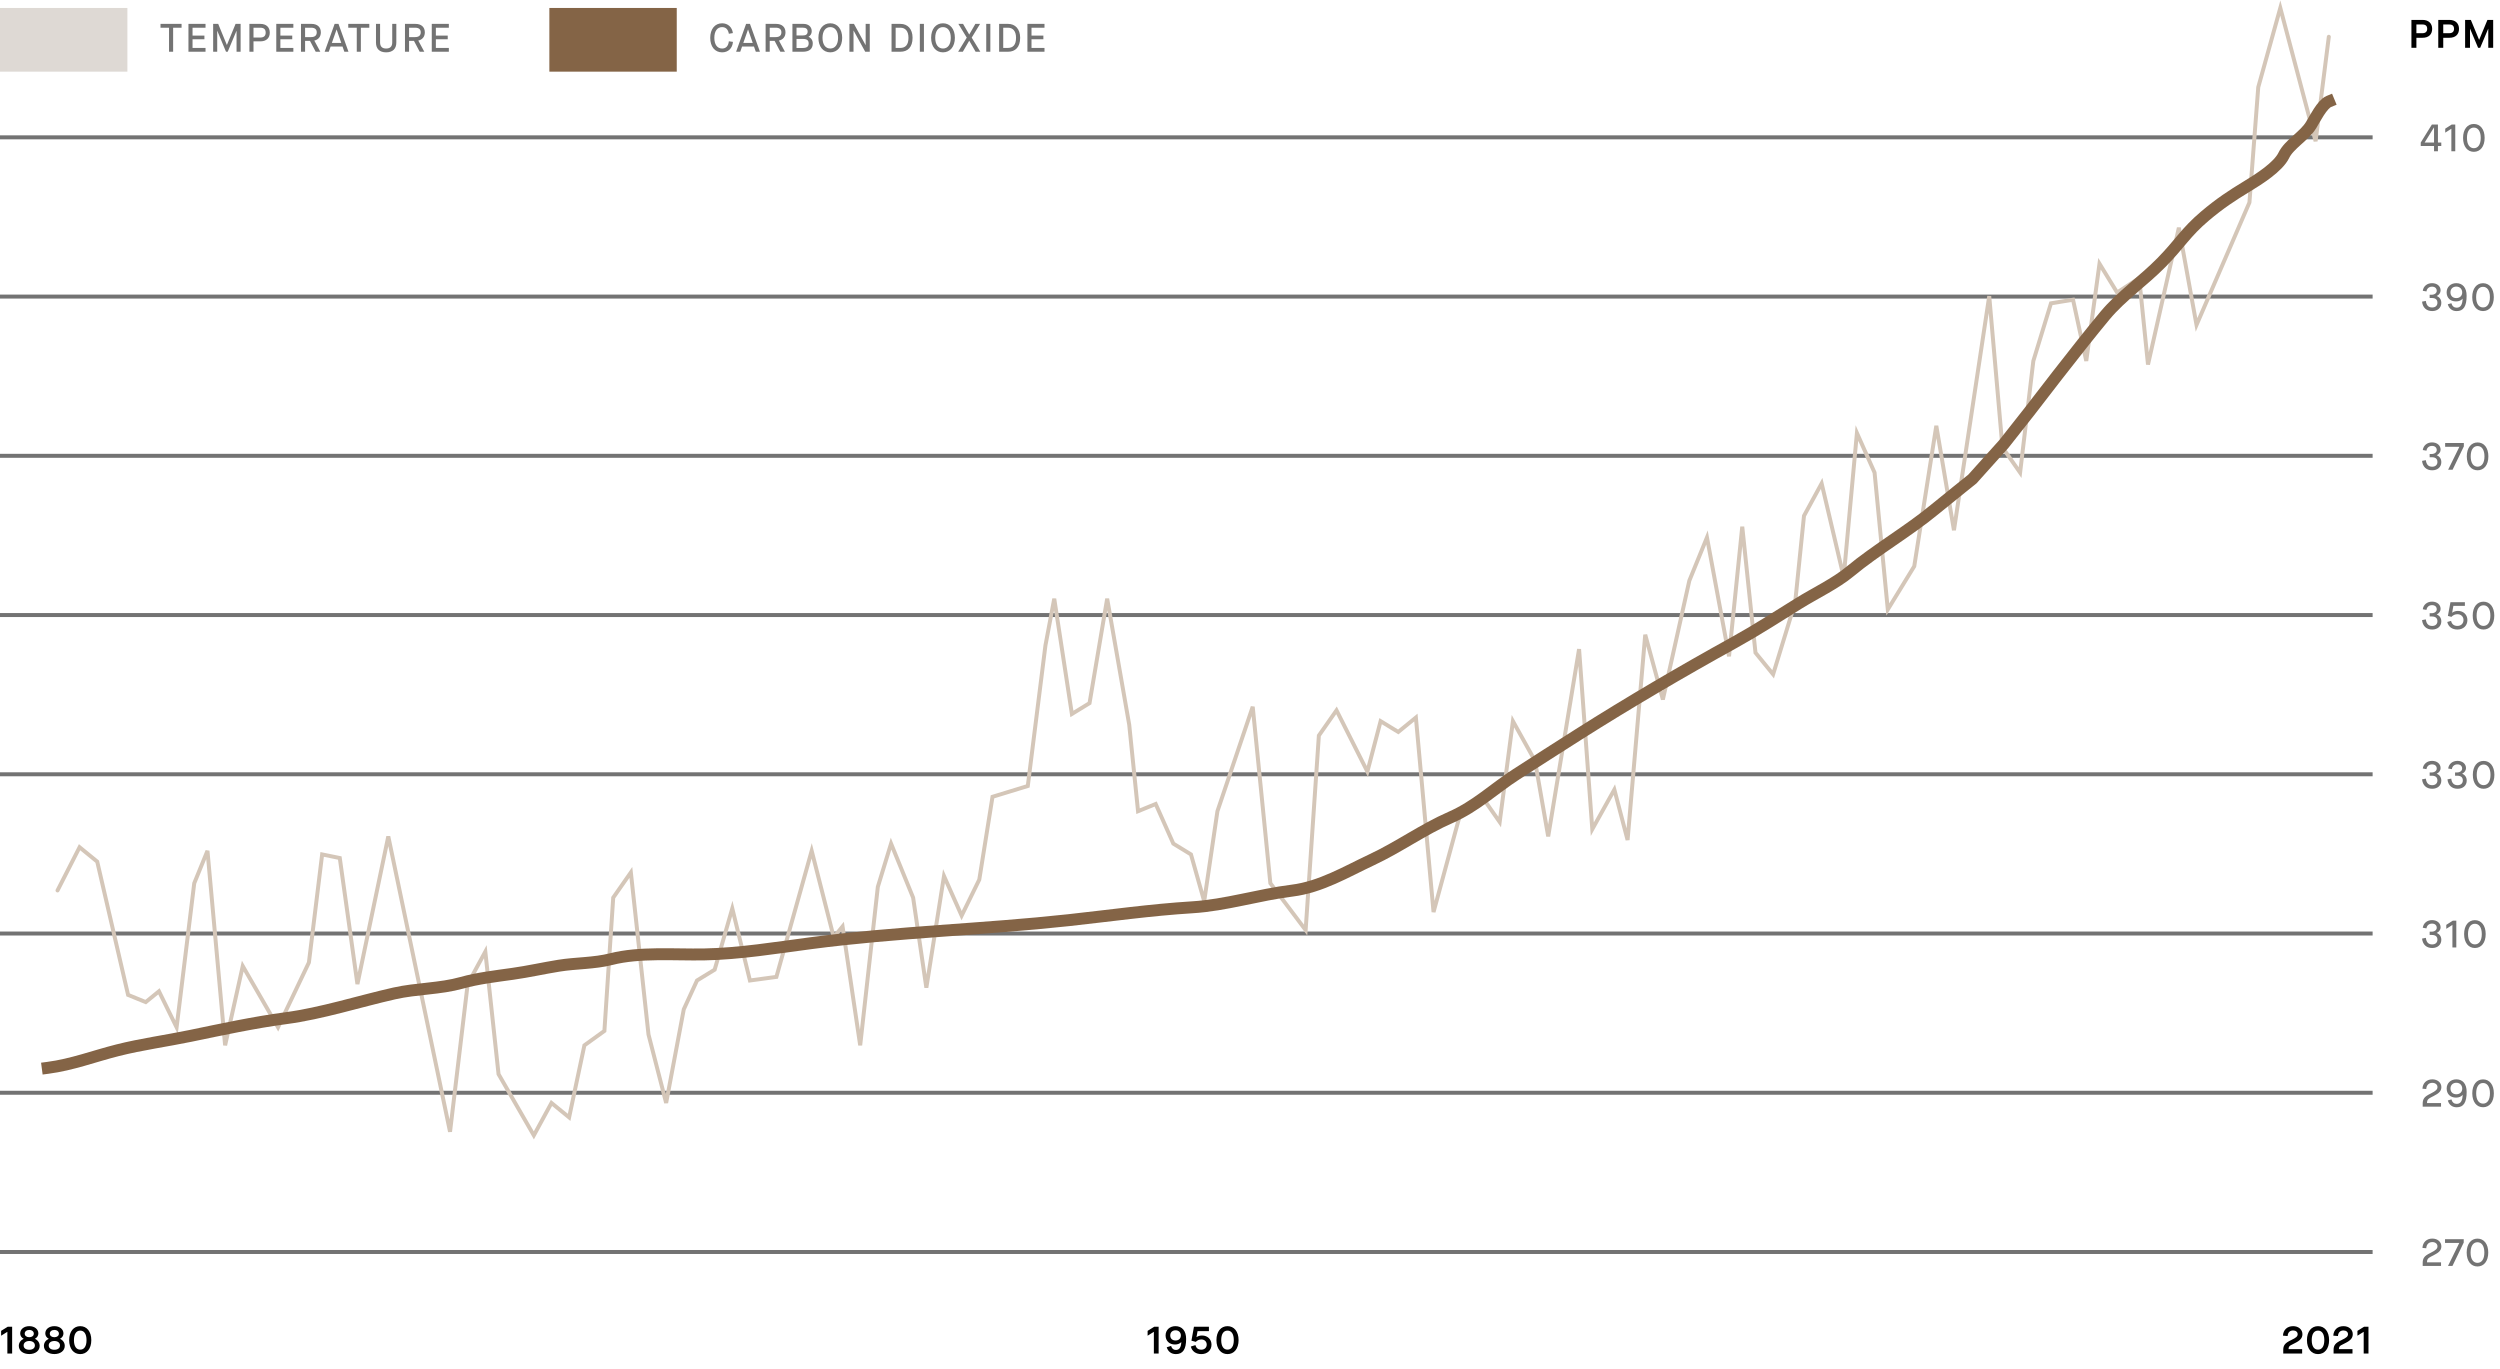 <svg width="628" height="344" viewBox="0 0 628 344" fill="none" xmlns="http://www.w3.org/2000/svg">
<path d="M612.41 38H611.43V36.68H608.09V35.81L610.89 31.28H612.41V35.8H613.25V36.68H612.41V38ZM611.41 32.02L609.07 35.8H611.43V32.02H611.41ZM616.762 38H615.782V32.34L614.242 33.32V32.32L615.872 31.28H616.762V38ZM621.431 38.14C619.831 38.14 618.721 36.82 618.721 34.64C618.721 32.46 619.831 31.14 621.431 31.14C623.031 31.14 624.141 32.46 624.141 34.64C624.141 36.82 623.031 38.14 621.431 38.14ZM621.431 37.23C622.481 37.23 623.161 36.31 623.161 34.64C623.161 32.97 622.481 32.05 621.431 32.05C620.381 32.05 619.701 32.97 619.701 34.64C619.701 36.31 620.381 37.23 621.431 37.23Z" fill="#737373"/>
<path d="M607 12H605.75V5H608.56C610.04 5 610.96 5.86 610.96 7.25C610.96 8.66 610.06 9.49 608.55 9.49H607V12ZM607 6.15V8.34H608.53C609.28 8.34 609.71 7.95 609.71 7.25C609.71 6.51 609.31 6.15 608.53 6.15H607ZM613.743 12H612.493V5H615.303C616.783 5 617.703 5.86 617.703 7.25C617.703 8.66 616.803 9.49 615.293 9.49H613.743V12ZM613.743 6.15V8.34H615.273C616.023 8.34 616.453 7.95 616.453 7.25C616.453 6.51 616.053 6.15 615.273 6.15H613.743ZM620.465 12H619.235V5H620.675L622.745 10H622.765L624.845 5H626.285V12H625.055V7.22H625.035L623.025 12H622.495L620.485 7.22H620.465V12Z" fill="black"/>
<path d="M3.05 340H1.85V334.55L0.28 335.53V334.31L1.94 333.28H3.05V340ZM7.355 340.14C5.795 340.14 4.725 339.29 4.725 338.08C4.725 337.28 5.215 336.64 5.935 336.32V336.3C5.355 335.98 5.075 335.51 5.075 334.95C5.075 333.9 6.015 333.13 7.355 333.13C8.685 333.13 9.635 333.9 9.635 334.95C9.635 335.5 9.355 335.98 8.775 336.3V336.32C9.505 336.64 9.965 337.3 9.965 338.08C9.965 339.29 8.905 340.14 7.355 340.14ZM7.355 335.91C8.035 335.91 8.495 335.54 8.495 335.01C8.495 334.48 8.035 334.08 7.355 334.08C6.675 334.08 6.205 334.47 6.205 335.01C6.205 335.55 6.685 335.91 7.355 335.91ZM7.355 339.06C8.215 339.06 8.765 338.65 8.765 337.97C8.765 337.31 8.215 336.86 7.355 336.86C6.485 336.86 5.935 337.31 5.935 337.97C5.935 338.65 6.475 339.06 7.355 339.06ZM13.658 340.14C12.098 340.14 11.028 339.29 11.028 338.08C11.028 337.28 11.518 336.64 12.238 336.32V336.3C11.658 335.98 11.378 335.51 11.378 334.95C11.378 333.9 12.318 333.13 13.658 333.13C14.988 333.13 15.938 333.9 15.938 334.95C15.938 335.5 15.658 335.98 15.078 336.3V336.32C15.808 336.64 16.268 337.3 16.268 338.08C16.268 339.29 15.208 340.14 13.658 340.14ZM13.658 335.91C14.338 335.91 14.798 335.54 14.798 335.01C14.798 334.48 14.338 334.08 13.658 334.08C12.978 334.08 12.508 334.47 12.508 335.01C12.508 335.55 12.988 335.91 13.658 335.91ZM13.658 339.06C14.518 339.06 15.068 338.65 15.068 337.97C15.068 337.31 14.518 336.86 13.658 336.86C12.788 336.86 12.238 337.31 12.238 337.97C12.238 338.65 12.778 339.06 13.658 339.06ZM20.155 340.15C18.515 340.15 17.375 338.82 17.375 336.64C17.375 334.46 18.515 333.13 20.155 333.13C21.795 333.13 22.935 334.46 22.935 336.64C22.935 338.82 21.795 340.15 20.155 340.15ZM20.155 339.03C21.125 339.03 21.735 338.22 21.735 336.64C21.735 335.06 21.125 334.25 20.155 334.25C19.185 334.25 18.575 335.06 18.575 336.64C18.575 338.22 19.185 339.03 20.155 339.03Z" fill="black"/>
<path d="M291.05 340H289.85V334.55L288.28 335.53V334.31L289.94 333.28H291.05V340ZM295.265 333.13C296.925 333.13 297.955 334.29 297.955 336.34C297.955 338.94 297.145 340.15 295.385 340.15C294.225 340.15 293.395 339.5 293.085 338.43L294.175 338.1C294.385 338.8 294.805 339.11 295.385 339.11C296.235 339.11 296.695 338.47 296.745 337.12C296.385 337.51 295.855 337.74 295.165 337.74C293.735 337.74 292.795 336.83 292.795 335.46C292.795 334.09 293.845 333.13 295.265 333.13ZM293.965 335.46C293.965 336.24 294.485 336.73 295.305 336.73C296.105 336.73 296.635 336.23 296.635 335.47C296.635 334.71 296.095 334.17 295.305 334.17C294.485 334.17 293.965 334.7 293.965 335.46ZM301.779 340.15C300.449 340.15 299.439 339.48 299.139 338.25L300.299 337.89C300.489 338.65 300.959 339.04 301.779 339.04C302.569 339.04 303.129 338.52 303.129 337.76C303.129 337.01 302.579 336.47 301.779 336.47C301.189 336.47 300.749 336.7 300.389 337.07L299.289 336.78L299.919 333.28H303.679V334.38H300.829L300.559 335.87L300.579 335.88C300.969 335.62 301.409 335.48 301.959 335.48C303.349 335.48 304.329 336.46 304.329 337.77C304.329 339.19 303.279 340.15 301.779 340.15ZM308.35 340.15C306.71 340.15 305.57 338.82 305.57 336.64C305.57 334.46 306.71 333.13 308.35 333.13C309.99 333.13 311.13 334.46 311.13 336.64C311.13 338.82 309.99 340.15 308.35 340.15ZM308.35 339.03C309.32 339.03 309.93 338.22 309.93 336.64C309.93 335.06 309.32 334.25 308.35 334.25C307.38 334.25 306.77 335.06 306.77 336.64C306.77 338.22 307.38 339.03 308.35 339.03Z" fill="black"/>
<path d="M575.03 338.29C574.92 338.45 574.89 338.6 574.89 338.9H578.3V340H573.55V339.13C573.55 338.64 573.62 338.16 573.92 337.76C574.23 337.34 574.71 337.03 575.58 336.61C576.81 336.03 577.17 335.7 577.17 335.14C577.17 334.6 576.72 334.21 576.04 334.21C575.21 334.21 574.71 334.72 574.65 335.61L573.48 335.52C573.55 334.08 574.53 333.13 576.04 333.13C577.4 333.13 578.37 333.99 578.37 335.14C578.37 336.12 577.8 336.75 576.44 337.41C575.38 337.91 575.17 338.06 575.03 338.29ZM582.287 340.15C580.647 340.15 579.507 338.82 579.507 336.64C579.507 334.46 580.647 333.13 582.287 333.13C583.927 333.13 585.067 334.46 585.067 336.64C585.067 338.82 583.927 340.15 582.287 340.15ZM582.287 339.03C583.257 339.03 583.867 338.22 583.867 336.64C583.867 335.06 583.257 334.25 582.287 334.25C581.317 334.25 580.707 335.06 580.707 336.64C580.707 338.22 581.317 339.03 582.287 339.03ZM587.675 338.29C587.565 338.45 587.535 338.6 587.535 338.9H590.945V340H586.195V339.13C586.195 338.64 586.265 338.16 586.565 337.76C586.875 337.34 587.355 337.03 588.225 336.61C589.455 336.03 589.815 335.7 589.815 335.14C589.815 334.6 589.365 334.21 588.685 334.21C587.855 334.21 587.355 334.72 587.295 335.61L586.125 335.52C586.195 334.08 587.175 333.13 588.685 333.13C590.045 333.13 591.015 333.99 591.015 335.14C591.015 336.12 590.445 336.75 589.085 337.41C588.025 337.91 587.815 338.06 587.675 338.29ZM594.959 340H593.759V334.55L592.189 335.53V334.31L593.849 333.28H594.959V340Z" fill="black"/>
<path d="M610.97 78.14C609.51 78.14 608.58 77.27 608.42 75.77L609.37 75.59C609.51 76.68 610 77.24 610.97 77.24C611.77 77.24 612.28 76.77 612.28 76.06C612.28 75.26 611.81 74.86 610.86 74.86H610.33V74.04H610.83C611.58 74.04 612.11 73.61 612.11 73.06C612.11 72.42 611.66 72.01 610.93 72.01C610.17 72.01 609.63 72.47 609.53 73.21L608.6 73.05C608.76 71.9 609.69 71.13 610.93 71.13C612.19 71.13 613.08 71.88 613.08 72.96C613.08 73.53 612.72 74.05 612.12 74.35V74.37C612.82 74.65 613.26 75.24 613.26 76.09C613.26 77.3 612.34 78.14 610.97 78.14ZM617.014 71.13C618.594 71.13 619.614 72.23 619.614 74.29C619.614 76.95 618.844 78.15 617.104 78.15C615.964 78.15 615.164 77.48 614.884 76.43L615.784 76.17C616.014 76.94 616.474 77.29 617.104 77.29C618.064 77.29 618.554 76.61 618.614 75.01C618.264 75.46 617.694 75.72 616.944 75.72C615.504 75.72 614.594 74.82 614.594 73.43C614.594 72.09 615.614 71.13 617.014 71.13ZM617.024 74.88C617.904 74.88 618.504 74.31 618.504 73.47C618.504 72.6 617.904 71.99 617.024 71.99C616.134 71.99 615.554 72.58 615.554 73.43C615.554 74.32 616.134 74.88 617.024 74.88ZM623.736 78.14C622.136 78.14 621.026 76.82 621.026 74.64C621.026 72.46 622.136 71.14 623.736 71.14C625.336 71.14 626.446 72.46 626.446 74.64C626.446 76.82 625.336 78.14 623.736 78.14ZM623.736 77.23C624.786 77.23 625.466 76.31 625.466 74.64C625.466 72.97 624.786 72.05 623.736 72.05C622.686 72.05 622.006 72.97 622.006 74.64C622.006 76.31 622.686 77.23 623.736 77.23Z" fill="#737373"/>
<path d="M610.97 158.14C609.51 158.14 608.58 157.27 608.42 155.77L609.37 155.59C609.51 156.68 610 157.24 610.97 157.24C611.77 157.24 612.28 156.77 612.28 156.06C612.28 155.26 611.81 154.86 610.86 154.86H610.33V154.04H610.83C611.58 154.04 612.11 153.61 612.11 153.06C612.11 152.42 611.66 152.01 610.93 152.01C610.17 152.01 609.63 152.47 609.53 153.21L608.6 153.05C608.76 151.9 609.69 151.13 610.93 151.13C612.19 151.13 613.08 151.88 613.08 152.96C613.08 153.53 612.72 154.05 612.12 154.35V154.37C612.82 154.65 613.26 155.24 613.26 156.09C613.26 157.3 612.34 158.14 610.97 158.14ZM617.311 158.14C615.981 158.14 615.031 157.46 614.751 156.24L615.711 155.96C615.901 156.8 616.421 157.23 617.311 157.23C618.201 157.23 618.831 156.64 618.831 155.75C618.831 154.91 618.221 154.29 617.311 154.29C616.671 154.29 616.191 154.55 615.801 154.96L614.911 154.72L615.551 151.28H619.181V152.19H616.291L615.981 153.9L616.001 153.91C616.391 153.63 616.861 153.46 617.461 153.46C618.831 153.46 619.811 154.44 619.811 155.76C619.811 157.18 618.781 158.14 617.311 158.14ZM623.853 158.14C622.253 158.14 621.143 156.82 621.143 154.64C621.143 152.46 622.253 151.14 623.853 151.14C625.453 151.14 626.563 152.46 626.563 154.64C626.563 156.82 625.453 158.14 623.853 158.14ZM623.853 157.23C624.903 157.23 625.583 156.31 625.583 154.64C625.583 152.97 624.903 152.05 623.853 152.05C622.803 152.05 622.123 152.97 622.123 154.64C622.123 156.31 622.803 157.23 623.853 157.23Z" fill="#737373"/>
<path d="M610.97 198.14C609.51 198.14 608.58 197.27 608.42 195.77L609.37 195.59C609.51 196.68 610 197.24 610.97 197.24C611.77 197.24 612.28 196.77 612.28 196.06C612.28 195.26 611.81 194.86 610.86 194.86H610.33V194.04H610.83C611.58 194.04 612.11 193.61 612.11 193.06C612.11 192.42 611.66 192.01 610.93 192.01C610.17 192.01 609.63 192.47 609.53 193.21L608.6 193.05C608.76 191.9 609.69 191.13 610.93 191.13C612.19 191.13 613.08 191.88 613.08 192.96C613.08 193.53 612.72 194.05 612.12 194.35V194.37C612.82 194.65 613.26 195.24 613.26 196.09C613.26 197.3 612.34 198.14 610.97 198.14ZM617.351 198.14C615.891 198.14 614.961 197.27 614.801 195.77L615.751 195.59C615.891 196.68 616.381 197.24 617.351 197.24C618.151 197.24 618.661 196.77 618.661 196.06C618.661 195.26 618.191 194.86 617.241 194.86H616.711V194.04H617.211C617.961 194.04 618.491 193.61 618.491 193.06C618.491 192.42 618.041 192.01 617.311 192.01C616.551 192.01 616.011 192.47 615.911 193.21L614.981 193.05C615.141 191.9 616.071 191.13 617.311 191.13C618.571 191.13 619.461 191.88 619.461 192.96C619.461 193.53 619.101 194.05 618.501 194.35V194.37C619.201 194.65 619.641 195.24 619.641 196.09C619.641 197.3 618.721 198.14 617.351 198.14ZM623.882 198.14C622.282 198.14 621.172 196.82 621.172 194.64C621.172 192.46 622.282 191.14 623.882 191.14C625.483 191.14 626.592 192.46 626.592 194.64C626.592 196.82 625.483 198.14 623.882 198.14ZM623.882 197.23C624.933 197.23 625.612 196.31 625.612 194.64C625.612 192.97 624.933 192.05 623.882 192.05C622.832 192.05 622.152 192.97 622.152 194.64C622.152 196.31 622.832 197.23 623.882 197.23Z" fill="#737373"/>
<path d="M610.97 238.14C609.51 238.14 608.58 237.27 608.42 235.77L609.37 235.59C609.51 236.68 610 237.24 610.97 237.24C611.77 237.24 612.28 236.77 612.28 236.06C612.28 235.26 611.81 234.86 610.86 234.86H610.33V234.04H610.83C611.58 234.04 612.11 233.61 612.11 233.06C612.11 232.42 611.66 232.01 610.93 232.01C610.17 232.01 609.63 232.47 609.53 233.21L608.6 233.05C608.76 231.9 609.69 231.13 610.93 231.13C612.19 231.13 613.08 231.88 613.08 232.96C613.08 233.53 612.72 234.05 612.12 234.35V234.37C612.82 234.65 613.26 235.24 613.26 236.09C613.26 237.3 612.34 238.14 610.97 238.14ZM617.026 238H616.046V232.34L614.506 233.32V232.32L616.136 231.28H617.026V238ZM621.695 238.14C620.095 238.14 618.985 236.82 618.985 234.64C618.985 232.46 620.095 231.14 621.695 231.14C623.295 231.14 624.405 232.46 624.405 234.64C624.405 236.82 623.295 238.14 621.695 238.14ZM621.695 237.23C622.745 237.23 623.425 236.31 623.425 234.64C623.425 232.97 622.745 232.05 621.695 232.05C620.645 232.05 619.965 232.97 619.965 234.64C619.965 236.31 620.645 237.23 621.695 237.23Z" fill="#737373"/>
<path d="M609.81 276.35C609.7 276.54 609.67 276.74 609.66 277.09H613.19V278H608.58V277.26C608.58 276.76 608.65 276.32 608.91 275.92C609.19 275.48 609.65 275.17 610.59 274.7C611.9 274.04 612.29 273.68 612.29 273.06C612.29 272.46 611.76 272.01 611.01 272.01C610.09 272.01 609.54 272.59 609.47 273.56L608.52 273.48C608.58 272.12 609.52 271.13 611.01 271.13C612.31 271.13 613.27 271.97 613.27 273.06C613.27 274.04 612.73 274.62 611.31 275.33C610.2 275.87 609.96 276.07 609.81 276.35ZM617.023 271.13C618.603 271.13 619.623 272.23 619.623 274.29C619.623 276.95 618.853 278.15 617.113 278.15C615.973 278.15 615.173 277.48 614.893 276.43L615.793 276.17C616.023 276.94 616.483 277.29 617.113 277.29C618.073 277.29 618.563 276.61 618.623 275.01C618.273 275.46 617.703 275.72 616.953 275.72C615.513 275.72 614.603 274.82 614.603 273.43C614.603 272.09 615.623 271.13 617.023 271.13ZM617.033 274.88C617.913 274.88 618.513 274.31 618.513 273.47C618.513 272.6 617.913 271.99 617.033 271.99C616.143 271.99 615.563 272.58 615.563 273.43C615.563 274.32 616.143 274.88 617.033 274.88ZM623.746 278.14C622.146 278.14 621.036 276.82 621.036 274.64C621.036 272.46 622.146 271.14 623.746 271.14C625.346 271.14 626.456 272.46 626.456 274.64C626.456 276.82 625.346 278.14 623.746 278.14ZM623.746 277.23C624.796 277.23 625.476 276.31 625.476 274.64C625.476 272.97 624.796 272.05 623.746 272.05C622.696 272.05 622.016 272.97 622.016 274.64C622.016 276.31 622.696 277.23 623.746 277.23Z" fill="#737373"/>
<path d="M609.81 316.35C609.7 316.54 609.67 316.74 609.66 317.09H613.19V318H608.58V317.26C608.58 316.76 608.65 316.32 608.91 315.92C609.19 315.48 609.65 315.17 610.59 314.7C611.9 314.04 612.29 313.68 612.29 313.06C612.29 312.46 611.76 312.01 611.01 312.01C610.09 312.01 609.54 312.59 609.47 313.56L608.52 313.48C608.58 312.12 609.52 311.13 611.01 311.13C612.31 311.13 613.27 311.97 613.27 313.06C613.27 314.04 612.73 314.62 611.31 315.33C610.2 315.87 609.96 316.07 609.81 316.35ZM616.059 318H614.939L617.759 312.25V312.23H614.189V311.28H618.889V312.13L616.059 318ZM622.34 318.14C620.74 318.14 619.63 316.82 619.63 314.64C619.63 312.46 620.74 311.14 622.34 311.14C623.94 311.14 625.05 312.46 625.05 314.64C625.05 316.82 623.94 318.14 622.34 318.14ZM622.34 317.23C623.39 317.23 624.07 316.31 624.07 314.64C624.07 312.97 623.39 312.05 622.34 312.05C621.29 312.05 620.61 312.97 620.61 314.64C620.61 316.31 621.29 317.23 622.34 317.23Z" fill="#737373"/>
<path d="M610.97 118.14C609.51 118.14 608.58 117.27 608.42 115.77L609.37 115.59C609.51 116.68 610 117.24 610.97 117.24C611.77 117.24 612.28 116.77 612.28 116.06C612.28 115.26 611.81 114.86 610.86 114.86H610.33V114.04H610.83C611.58 114.04 612.11 113.61 612.11 113.06C612.11 112.42 611.66 112.01 610.93 112.01C610.17 112.01 609.63 112.47 609.53 113.21L608.6 113.05C608.76 111.9 609.69 111.13 610.93 111.13C612.19 111.13 613.08 111.88 613.08 112.96C613.08 113.53 612.72 114.05 612.12 114.35V114.37C612.82 114.65 613.26 115.24 613.26 116.09C613.26 117.3 612.34 118.14 610.97 118.14ZM616.089 118H614.969L617.789 112.25V112.23H614.219V111.28H618.919V112.13L616.089 118ZM622.369 118.14C620.769 118.14 619.659 116.82 619.659 114.64C619.659 112.46 620.769 111.14 622.369 111.14C623.969 111.14 625.079 112.46 625.079 114.64C625.079 116.82 623.969 118.14 622.369 118.14ZM622.369 117.23C623.419 117.23 624.099 116.31 624.099 114.64C624.099 112.97 623.419 112.05 622.369 112.05C621.319 112.05 620.639 112.97 620.639 114.64C620.639 116.31 621.319 117.23 622.369 117.23Z" fill="#737373"/>
<line y1="34.5" x2="596" y2="34.5" stroke="#737373"/>
<line y1="74.5" x2="596" y2="74.5" stroke="#737373"/>
<line y1="114.5" x2="596" y2="114.5" stroke="#737373"/>
<line y1="154.5" x2="596" y2="154.5" stroke="#737373"/>
<line y1="194.5" x2="596" y2="194.5" stroke="#737373"/>
<line y1="234.5" x2="596" y2="234.5" stroke="#737373"/>
<line y1="274.5" x2="596" y2="274.5" stroke="#737373"/>
<line y1="314.5" x2="596" y2="314.5" stroke="#737373"/>
<path d="M14.449 223.679L19.989 212.822L24.42 216.441L32.175 249.92L36.607 251.729L39.93 249.014L44.362 258.062L48.793 221.87L52.117 213.727L56.548 262.587L60.98 242.68L69.843 258.062L77.598 241.776L80.921 214.631L85.353 215.537L89.784 247.205L97.539 210.108L113.049 284.303L117.48 247.205L121.912 239.061L125.235 269.825L134.098 285.207L138.531 277.063L142.962 280.684L146.801 262.587L151.825 258.968L154.041 225.49L158.472 219.156L162.903 259.872L167.335 277.063L171.766 253.539L175.09 246.299L179.521 243.586L183.953 228.204L188.384 246.299L195.031 245.395L203.894 213.727L209.433 235.442L211.649 232.728L216.08 262.587L220.512 222.775L223.835 211.916L229.376 225.49L232.699 248.11L237.131 220.06L241.562 230.013L245.994 220.965L249.317 200.155L258.18 197.44L262.611 162.152L264.827 150.39L269.259 179.344L273.69 176.629L278.121 150.39L283.661 182.058L285.876 203.774L290.308 201.964L294.739 211.916L299.171 214.631L302.494 226.394L305.818 203.774L314.682 177.534L319.113 221.87L327.976 233.632L331.299 184.773L335.731 178.439L343.486 193.821L346.809 181.154L351.241 183.867L355.672 180.248L360.104 229.109L366.751 204.678L372.29 200.155L376.721 206.489L380.045 181.154L385.584 191.107L388.908 210.108L396.663 163.057L399.986 208.297L405.527 198.345L408.849 211.012L413.282 159.438L417.713 175.725L424.36 145.865L428.792 135.008L434.331 164.866L437.654 132.294L440.978 163.962L445.409 169.391L450.949 151.295L453.164 129.579L457.596 121.436L463.135 144.961L466.459 108.768L470.89 118.721L474.214 153.105L480.861 142.246L486.4 106.959L490.831 133.198L499.694 74.385L503.019 112.387L507.45 118.721L510.774 90.672L515.205 76.195L520.744 75.29L524.068 90.672L527.392 66.242L531.823 73.48L537.362 69.861L539.578 91.577L547.333 57.194L551.764 81.624L565.059 50.86L567.274 21.906L572.814 2L581.676 35.478L585 9.238" stroke="#D4C6B8" stroke-linecap="round"/>
<path d="M12 268.241C18.172 267.433 23.623 265.316 29.548 263.823C35.546 262.309 41.729 261.48 47.773 260.229C55.567 258.614 63.899 256.82 71.767 255.777C80.886 254.568 90.134 251.563 99.064 249.545C104.63 248.287 110.512 248.425 116.015 246.874C120.01 245.749 124.577 245.219 128.749 244.631C132.651 244.083 136.473 243.219 140.368 242.588C144.707 241.884 149.237 242.025 153.499 240.939C160.709 239.1 169.416 239.886 176.897 239.752C185.778 239.592 195.051 238.067 203.796 236.916C225.244 234.095 246.951 233.491 268.458 231.146C278.76 230.022 289.132 228.55 299.494 227.914C307.92 227.397 316.181 224.756 324.564 223.726C331.782 222.84 338.254 218.933 344.499 216.01C351.45 212.759 357.439 208.37 364.395 205.328C370.768 202.541 375.299 198.102 380.869 194.513C386.133 191.12 391.337 187.775 396.626 184.423C409.16 176.48 422.468 168.674 435.622 161.408C441.214 158.318 446.44 154.923 451.818 151.582C455.93 149.025 461.054 146.597 464.67 143.602C471.461 137.973 479.384 133.454 486.157 127.84C488.118 126.217 495.469 120.323 495.469 120.323L503.347 111.552L509.794 103.374C509.794 103.374 522.318 87 528.775 79.271C532.914 74.315 538.434 70.561 543.02 65.884C547.606 61.207 549.038 58.375 553.883 54.277C557.655 51.087 560.745 49.064 564.388 46.858C567.438 45.011 572.289 41.933 573.699 39.011C575.037 36.238 578.882 34.18 580.543 31.427C581.476 29.88 583.335 26.181 585 25.492" stroke="#846446" stroke-width="3" stroke-linecap="square"/>
<rect y="2" width="32" height="16" fill="#DED9D4"/>
<path d="M43.49 13H42.46V6.96H40.32V6H45.61V6.96H43.49V13ZM51.628 13H47.338V6H51.628V6.96H48.368V8.94H51.348V9.86H48.368V12.04H51.628V13ZM54.563 13H53.543V6H54.813L56.983 11.29H57.003L59.173 6H60.443V13H59.423V7.75H59.403L57.203 13H56.773L54.583 7.75H54.563V13ZM63.679 13H62.649V6H65.409C66.889 6 67.769 6.84 67.769 8.2C67.769 9.57 66.889 10.39 65.399 10.39H63.679V13ZM63.679 6.96V9.43H65.359C66.279 9.43 66.739 9.02 66.739 8.2C66.739 7.36 66.289 6.96 65.369 6.96H63.679ZM73.691 13H69.401V6H73.691V6.96H70.431V8.94H73.411V9.86H70.431V12.04H73.691V13ZM78.957 10.19V10.2L80.467 13H79.307L77.867 10.27H76.637V13H75.607V6H78.247C79.707 6 80.597 6.8 80.597 8.13C80.597 9.21 79.987 9.96 78.957 10.19ZM76.637 6.96V9.32H78.147C79.077 9.32 79.567 8.91 79.567 8.13C79.567 7.35 79.087 6.96 78.147 6.96H76.637ZM87.54 13H86.5L86.04 11.69H83.05L82.59 13H81.55L84.06 6H85.03L87.54 13ZM84.54 7.42L83.36 10.79H85.73L84.56 7.42H84.54ZM90.649 13H89.619V6.96H87.479V6H92.769V6.96H90.649V13ZM96.997 13.15C95.357 13.15 94.447 12.27 94.447 10.71V6H95.477V10.64C95.477 11.67 95.977 12.19 96.997 12.19C98.017 12.19 98.527 11.67 98.527 10.66V6H99.557V10.71C99.557 12.27 98.627 13.15 96.997 13.15ZM105.078 10.19V10.2L106.588 13H105.428L103.988 10.27H102.758V13H101.728V6H104.368C105.828 6 106.718 6.8 106.718 8.13C106.718 9.21 106.108 9.96 105.078 10.19ZM102.758 6.96V9.32H104.268C105.198 9.32 105.688 8.91 105.688 8.13C105.688 7.35 105.208 6.96 104.268 6.96H102.758ZM112.75 13H108.46V6H112.75V6.96H109.49V8.94H112.47V9.86H109.49V12.04H112.75V13Z" fill="#737373"/>
<rect x="138" y="2" width="32" height="16" fill="#846446"/>
<path d="M181.39 13.15C179.58 13.15 178.41 11.72 178.41 9.5C178.41 7.3 179.59 5.85 181.39 5.85C182.85 5.85 183.91 6.82 184.1 8.31L183.09 8.48C182.9 7.39 182.32 6.81 181.39 6.81C180.18 6.81 179.44 7.83 179.44 9.5C179.44 11.18 180.17 12.19 181.39 12.19C182.37 12.19 182.95 11.57 183.09 10.37L184.12 10.52C183.98 12.14 182.94 13.15 181.39 13.15ZM190.899 13H189.859L189.399 11.69H186.409L185.949 13H184.909L187.419 6H188.389L190.899 13ZM187.899 7.42L186.719 10.79H189.089L187.919 7.42H187.899ZM195.674 10.19V10.2L197.184 13H196.024L194.584 10.27H193.354V13H192.324V6H194.964C196.424 6 197.314 6.8 197.314 8.13C197.314 9.21 196.704 9.96 195.674 10.19ZM193.354 6.96V9.32H194.864C195.794 9.32 196.284 8.91 196.284 8.13C196.284 7.35 195.804 6.96 194.864 6.96H193.354ZM201.647 13H199.057V6H201.857C203.077 6 203.907 6.74 203.907 7.83C203.907 8.45 203.617 8.95 203.107 9.23V9.25C203.777 9.54 204.167 10.14 204.167 10.9C204.167 12.28 203.307 13 201.647 13ZM200.087 6.95V8.91H201.687C202.487 8.91 202.877 8.58 202.877 7.92C202.877 7.28 202.467 6.95 201.687 6.95H200.087ZM200.087 9.78V12.05H201.647C202.687 12.05 203.137 11.7 203.137 10.89C203.137 10.12 202.697 9.78 201.667 9.78H200.087ZM208.565 13.15C206.765 13.15 205.585 11.7 205.585 9.5C205.585 7.3 206.765 5.85 208.565 5.85C210.365 5.85 211.555 7.3 211.555 9.5C211.555 11.7 210.365 13.15 208.565 13.15ZM208.565 12.19C209.785 12.19 210.525 11.17 210.525 9.5C210.525 7.83 209.785 6.81 208.565 6.81C207.355 6.81 206.615 7.83 206.615 9.5C206.615 11.17 207.355 12.19 208.565 12.19ZM214.403 13H213.373V6H214.513L217.433 11.32H217.453V6H218.483V13H217.343L214.423 7.68H214.403V13ZM226.167 13H223.957V6H226.207C228.007 6 229.237 7.29 229.237 9.49C229.237 11.88 228.007 13 226.167 13ZM224.987 6.96V12.04H226.127C227.417 12.04 228.207 11.31 228.207 9.49C228.207 7.81 227.417 6.96 226.177 6.96H224.987ZM232.091 13H231.061V6H232.091V13ZM236.878 13.15C235.078 13.15 233.898 11.7 233.898 9.5C233.898 7.3 235.078 5.85 236.878 5.85C238.678 5.85 239.868 7.3 239.868 9.5C239.868 11.7 238.678 13.15 236.878 13.15ZM236.878 12.19C238.098 12.19 238.838 11.17 238.838 9.5C238.838 7.83 238.098 6.81 236.878 6.81C235.668 6.81 234.928 7.83 234.928 9.5C234.928 11.17 235.668 12.19 236.878 12.19ZM241.861 13H240.681L242.851 9.45L240.741 6H241.921L243.461 8.66H243.481L245.011 6H246.201L244.091 9.45L246.261 13H245.071L243.481 10.24H243.461L241.861 13ZM248.774 13H247.744V6H248.774V13ZM253.191 13H250.981V6H253.231C255.031 6 256.261 7.29 256.261 9.49C256.261 11.88 255.031 13 253.191 13ZM252.011 6.96V12.04H253.151C254.441 12.04 255.231 11.31 255.231 9.49C255.231 7.81 254.441 6.96 253.201 6.96H252.011ZM262.375 13H258.085V6H262.375V6.96H259.115V8.94H262.095V9.86H259.115V12.04H262.375V13Z" fill="#737373"/>
</svg>
